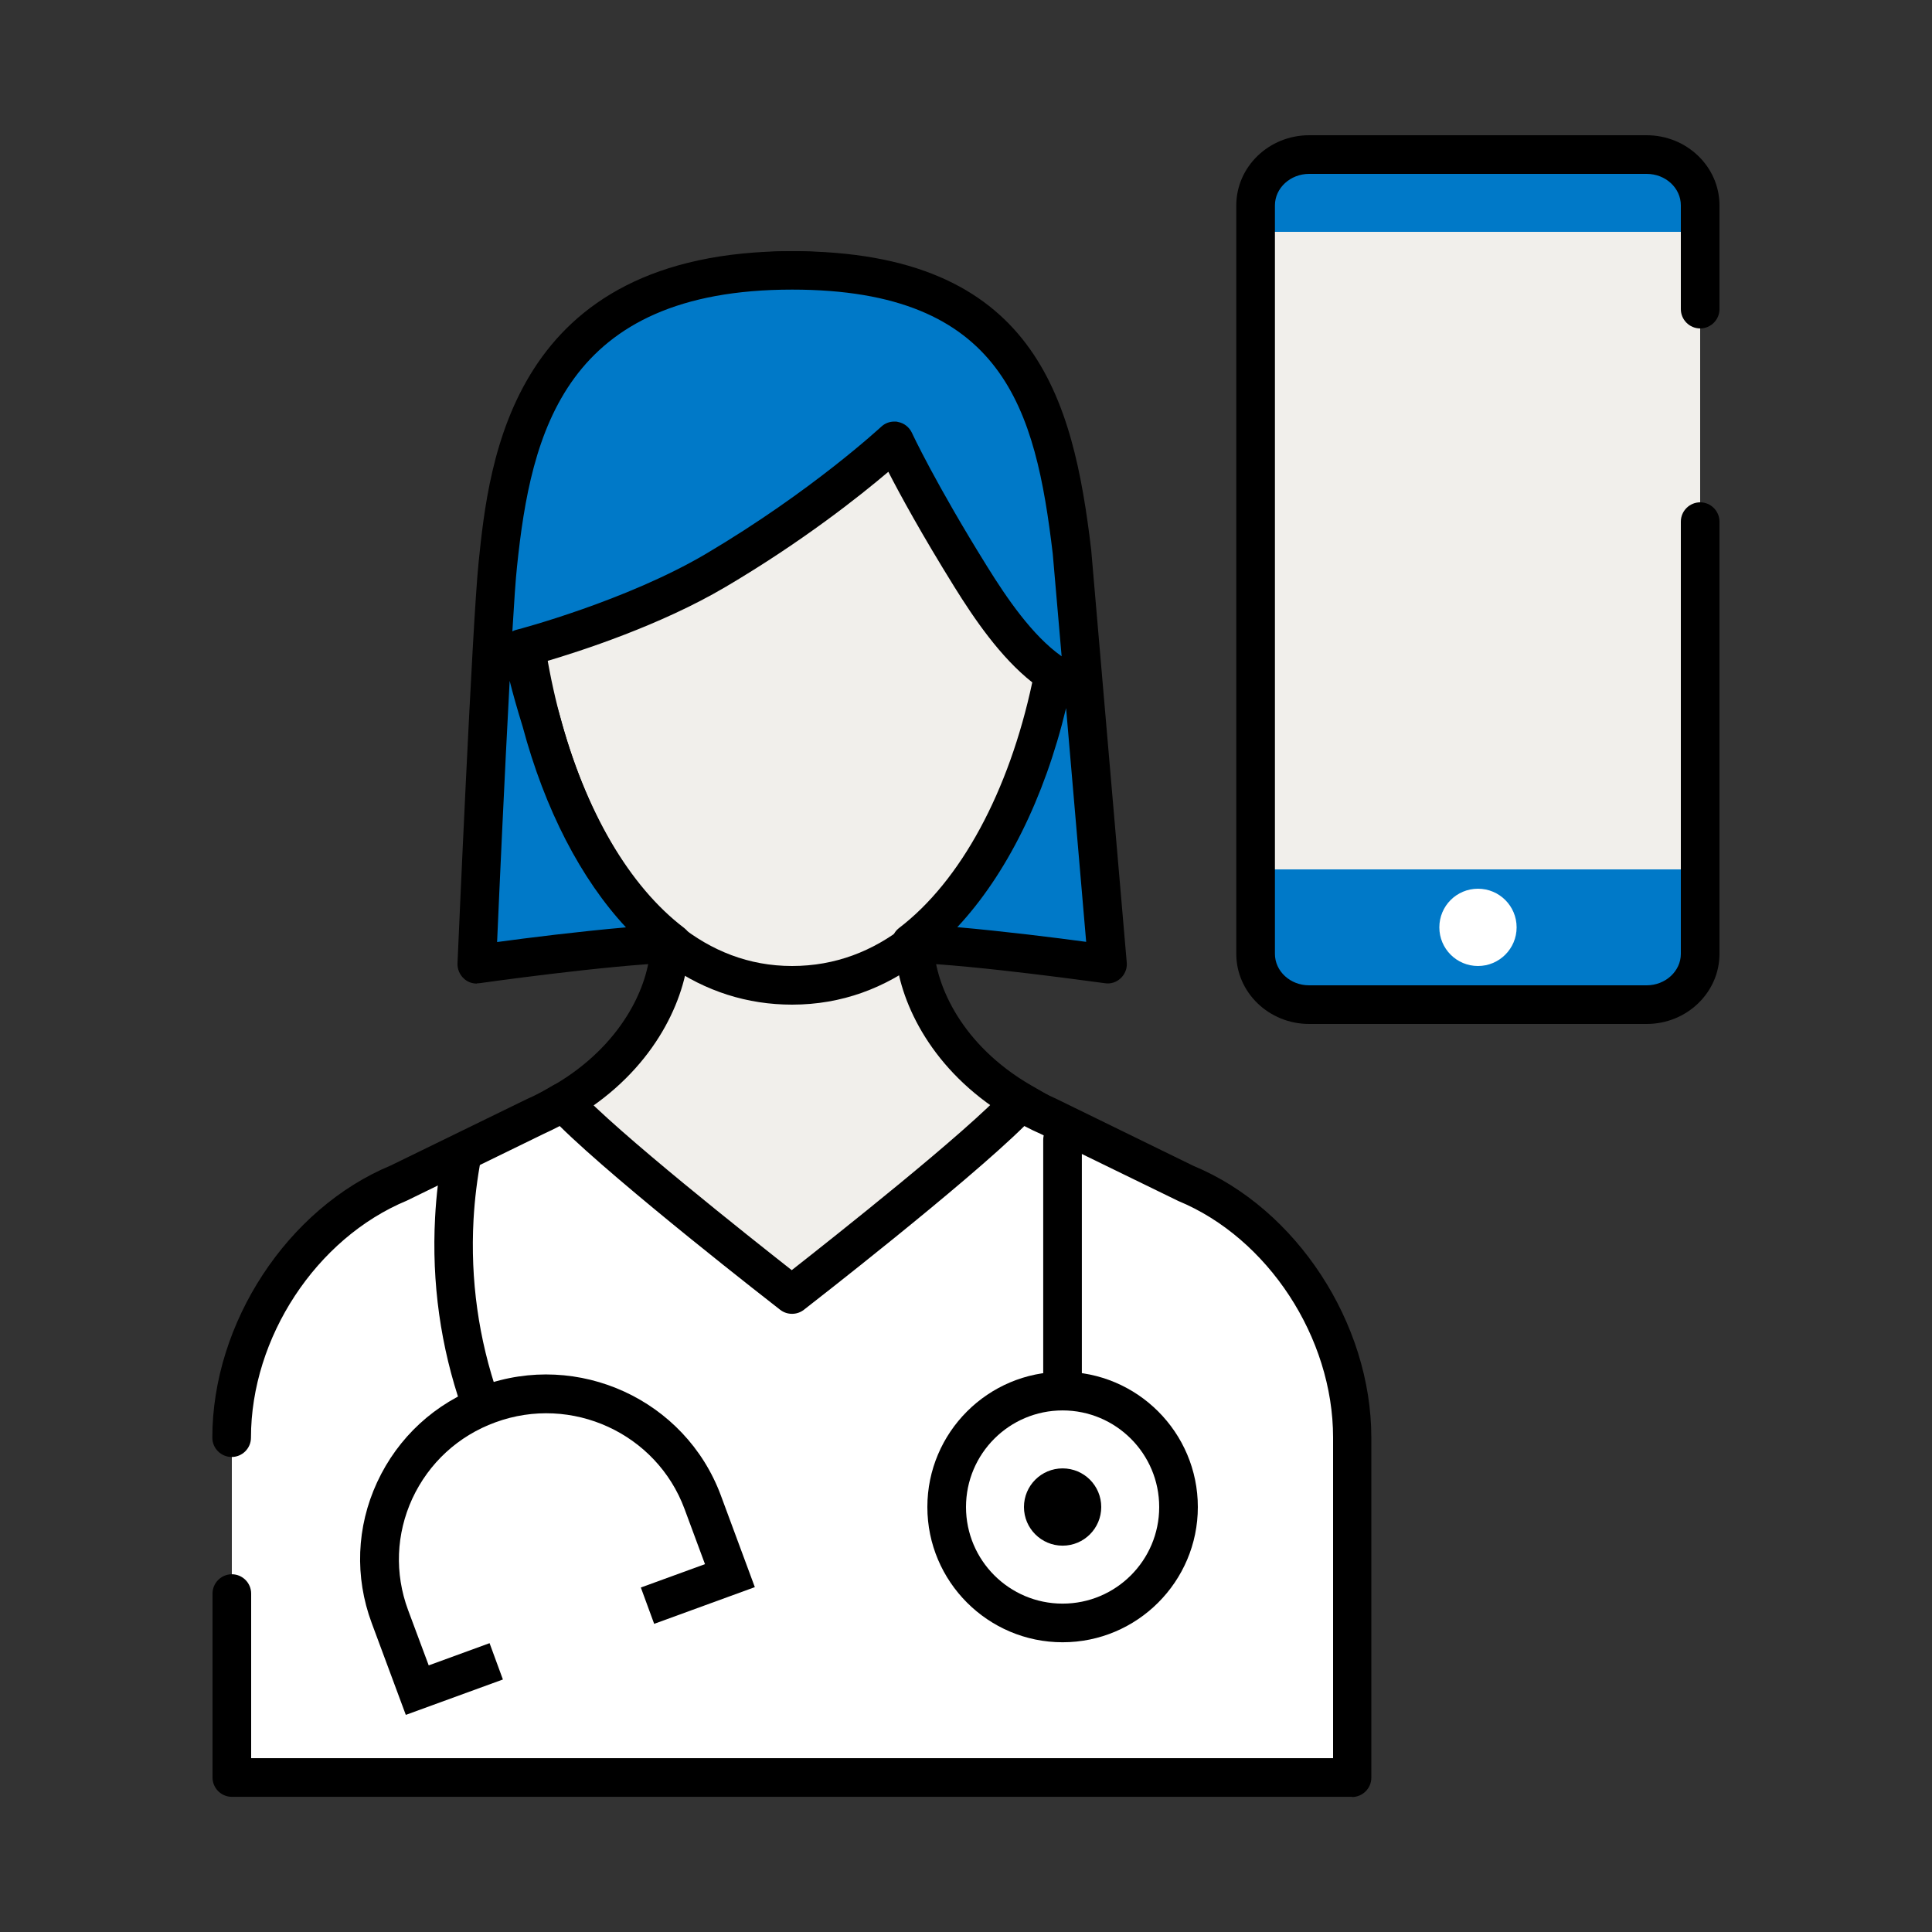<svg width="30" height="30" viewBox="0 0 30 30" fill="none" xmlns="http://www.w3.org/2000/svg">
<rect x="0" y="0" width="30" height="30" fill="#333333" stroke="none"/>
<path d="M14.202 14.715V13.29H10.398V14.715C10.368 15.417 9.9 16.437 8.748 17.109C9.489 17.919 10.827 21.372 12.3 21.372C13.773 21.372 15.111 17.922 15.852 17.109C14.7 16.437 14.232 15.42 14.202 14.715Z" fill="#F1EFEB"/>
<path d="M12.3 21.672C11.097 21.672 10.107 19.941 9.312 18.552C9.012 18.03 8.73 17.535 8.529 17.313L8.277 17.037L8.598 16.851C9.663 16.23 10.074 15.306 10.098 14.703V12.99H14.502V14.709C14.532 15.312 14.94 16.23 16.002 16.848L16.323 17.034L16.071 17.31C15.87 17.529 15.585 18.024 15.288 18.549C14.493 19.941 13.5 21.669 12.3 21.669V21.672ZM9.186 17.187C9.378 17.466 9.594 17.838 9.831 18.252C10.473 19.374 11.445 21.072 12.3 21.072C13.155 21.072 14.127 19.374 14.769 18.252C15.006 17.838 15.219 17.463 15.414 17.187C14.352 16.449 13.932 15.426 13.902 14.73V14.718V13.593H10.698V14.718C10.668 15.423 10.248 16.449 9.186 17.187Z" fill="black"/>
<path d="M3.6 24.744V27.6H21V22.32C21 20.67 19.935 19.002 18.411 18.369L16.293 17.334C16.134 17.265 15.99 17.187 15.852 17.106C15.111 17.916 12.3 20.097 12.3 20.097C12.3 20.097 9.489 17.916 8.748 17.106C8.61 17.187 8.466 17.265 8.307 17.334L6.189 18.369C4.665 19.002 3.6 20.67 3.6 22.32" fill="white"/>
<path d="M21 27.901H3.6C3.435 27.901 3.3 27.766 3.3 27.601V24.745C3.3 24.58 3.435 24.445 3.6 24.445C3.765 24.445 3.9 24.58 3.9 24.745V27.301H20.7V22.321C20.7 20.77 19.689 19.225 18.297 18.649L16.161 17.608C16.071 17.569 15.987 17.527 15.906 17.485C14.985 18.394 12.591 20.254 12.483 20.338C12.375 20.422 12.222 20.422 12.114 20.338C12.006 20.254 9.612 18.394 8.691 17.485C8.61 17.527 8.52 17.572 8.427 17.614L6.318 18.643C4.908 19.228 3.897 20.773 3.897 22.324C3.897 22.489 3.762 22.624 3.597 22.624C3.432 22.624 3.297 22.489 3.297 22.324C3.297 20.542 4.464 18.763 6.069 18.097L8.172 17.071C8.343 16.996 8.487 16.915 8.592 16.852C8.715 16.78 8.868 16.804 8.964 16.909C9.57 17.572 11.661 19.225 12.294 19.723C12.927 19.225 15.018 17.575 15.624 16.909C15.72 16.804 15.873 16.78 15.996 16.852C16.104 16.915 16.248 16.996 16.407 17.065L18.537 18.106C20.127 18.766 21.294 20.542 21.294 22.324V27.604C21.294 27.769 21.159 27.904 20.994 27.904L21 27.901Z" fill="black"/>
<path d="M16.501 25.201C17.495 25.201 18.301 24.395 18.301 23.401C18.301 22.407 17.495 21.601 16.501 21.601C15.507 21.601 14.701 22.407 14.701 23.401C14.701 24.395 15.507 25.201 16.501 25.201Z" fill="white"/>
<path d="M16.5 25.501C15.342 25.501 14.4 24.559 14.4 23.401C14.4 22.243 15.342 21.301 16.5 21.301C17.658 21.301 18.6 22.243 18.6 23.401C18.6 24.559 17.658 25.501 16.5 25.501ZM16.5 21.901C15.672 21.901 15 22.573 15 23.401C15 24.229 15.672 24.901 16.5 24.901C17.328 24.901 18 24.229 18 23.401C18 22.573 17.328 21.901 16.5 21.901Z" fill="black"/>
<path d="M16.5 24.001C16.832 24.001 17.1 23.732 17.1 23.401C17.1 23.069 16.832 22.801 16.5 22.801C16.169 22.801 15.9 23.069 15.9 23.401C15.9 23.732 16.169 24.001 16.5 24.001Z" fill="black"/>
<path d="M7.17 21.861C6.84 20.91 6.702 19.917 6.756 18.906C6.774 18.558 6.816 18.213 6.882 17.874L7.47 17.988C7.41 18.3 7.371 18.618 7.353 18.939C7.302 19.872 7.431 20.79 7.734 21.666L7.167 21.864L7.17 21.861Z" fill="black"/>
<path d="M16.499 21.9C16.334 21.9 16.199 21.765 16.199 21.6V17.7C16.199 17.535 16.334 17.4 16.499 17.4C16.664 17.4 16.799 17.535 16.799 17.7V21.6C16.799 21.765 16.664 21.9 16.499 21.9Z" fill="black"/>
<path d="M7.701 25.795L6.474 26.242L6.051 25.102C5.556 23.77 6.243 22.294 7.584 21.805C8.925 21.316 10.413 21.997 10.908 23.329L11.331 24.469L10.053 24.937" fill="white"/>
<path d="M6.3 26.625L5.772 25.203C5.505 24.486 5.535 23.709 5.856 23.016C6.18 22.317 6.756 21.786 7.485 21.519C8.979 20.973 10.641 21.735 11.193 23.22L11.721 24.645L10.158 25.215L9.951 24.651L10.947 24.288L10.629 23.43C10.194 22.257 8.877 21.651 7.692 22.086C7.116 22.296 6.66 22.716 6.402 23.271C6.15 23.82 6.126 24.432 6.336 24.999L6.657 25.86L7.602 25.515L7.809 26.079L6.303 26.628L6.3 26.625Z" fill="black"/>
<path d="M16.545 8.613C16.545 11.553 15.054 15.3 12.3 15.3C9.546 15.3 8.055 11.553 8.055 8.613C8.055 5.673 10.185 4.2 12.3 4.2C14.415 4.2 16.545 5.673 16.545 8.613Z" fill="#F1EFEB"/>
<path d="M12.299 15.6C10.907 15.6 9.719 14.772 8.864 13.203C8.171 11.928 7.754 10.215 7.754 8.613C7.754 6.27 9.314 3.9 12.299 3.9C15.284 3.9 16.844 6.27 16.844 8.613C16.844 11.43 15.401 15.6 12.299 15.6ZM12.299 4.5C10.4 4.5 8.354 5.787 8.354 8.613C8.354 11.19 9.608 15 12.299 15C14.99 15 16.244 11.292 16.244 8.613C16.244 5.787 14.198 4.5 12.299 4.5Z" fill="black"/>
<path d="M8.403 11.196C8.205 10.566 8.103 10.068 8.103 10.068C8.103 10.068 9.825 9.621 11.118 8.856C12.813 7.854 13.887 6.846 13.887 6.846C13.887 6.846 14.253 7.635 15.075 8.958C15.45 9.561 15.873 10.146 16.362 10.47C16.038 12.144 15.285 13.779 14.145 14.652C15.207 14.691 17.199 14.973 17.199 14.973L16.65 8.574C16.398 6.465 15.951 4.2 12.303 4.2C8.457 4.2 7.938 6.783 7.731 8.772C7.629 9.747 7.404 14.976 7.404 14.976C7.404 14.976 9.375 14.694 10.44 14.655C9.462 13.911 8.778 12.609 8.403 11.199V11.196Z" fill="#0079C8"/>
<path d="M7.404 15.273C7.329 15.273 7.257 15.246 7.203 15.195C7.137 15.135 7.101 15.048 7.104 14.961C7.113 14.748 7.332 9.711 7.431 8.739C7.593 7.167 7.932 3.9 12.3 3.9C16.077 3.9 16.665 6.192 16.944 8.538L17.496 14.946C17.505 15.036 17.469 15.126 17.403 15.189C17.337 15.252 17.247 15.282 17.154 15.267C17.133 15.267 15.168 14.985 14.133 14.949C14.007 14.943 13.896 14.862 13.857 14.739C13.818 14.619 13.86 14.487 13.962 14.409C14.919 13.677 15.666 12.294 16.029 10.596C15.534 10.206 15.126 9.606 14.82 9.114C14.313 8.298 13.977 7.683 13.794 7.326C13.359 7.695 12.471 8.403 11.271 9.111C10.257 9.711 9.009 10.113 8.46 10.275C8.508 10.476 8.586 10.773 8.691 11.103C8.691 11.106 8.691 11.112 8.694 11.115C9.09 12.594 9.774 13.764 10.623 14.409C10.725 14.487 10.767 14.616 10.728 14.739C10.689 14.859 10.581 14.943 10.452 14.949C9.414 14.988 7.467 15.264 7.446 15.267C7.431 15.267 7.419 15.27 7.404 15.27V15.273ZM7.914 10.572C7.836 12.012 7.752 13.86 7.719 14.628C8.178 14.565 8.997 14.463 9.72 14.4C9.021 13.65 8.46 12.57 8.115 11.28C8.031 11.01 7.962 10.764 7.914 10.572ZM14.865 14.397C15.582 14.46 16.401 14.562 16.866 14.625L16.554 10.995C16.218 12.393 15.624 13.584 14.865 14.397ZM13.887 6.546C13.905 6.546 13.926 6.546 13.944 6.552C14.04 6.57 14.118 6.633 14.16 6.72C14.163 6.729 14.529 7.512 15.33 8.799C15.63 9.282 16.029 9.87 16.485 10.191L16.347 8.598C16.08 6.36 15.591 4.497 12.3 4.497C8.769 4.497 8.244 6.717 8.028 8.799C8.007 8.991 7.983 9.348 7.956 9.804C7.977 9.792 8.001 9.783 8.028 9.777C8.046 9.774 9.726 9.33 10.965 8.598C12.612 7.623 13.671 6.636 13.683 6.627C13.74 6.573 13.812 6.546 13.887 6.546Z" fill="black"/>
<path d="M25.59 2.4H20.31C19.863 2.4 19.5 2.763 19.5 3.21V14.79C19.5 15.238 19.863 15.6 20.31 15.6H25.59C26.037 15.6 26.4 15.238 26.4 14.79V3.21C26.4 2.763 26.037 2.4 25.59 2.4Z" fill="#0079C8"/>
<path d="M26.4 3.6H19.5V13.5H26.4V3.6Z" fill="#F1EFEB"/>
<path d="M25.569 15.9H20.328C19.704 15.9 19.197 15.411 19.197 14.811V3.189C19.197 2.589 19.704 2.1 20.328 2.1H25.569C26.193 2.1 26.7 2.589 26.7 3.189V4.8C26.7 4.965 26.565 5.1 26.4 5.1C26.235 5.1 26.1 4.965 26.1 4.8V3.189C26.1 2.919 25.863 2.7 25.569 2.7H20.328C20.037 2.7 19.797 2.919 19.797 3.189V14.811C19.797 15.081 20.034 15.3 20.328 15.3H25.569C25.86 15.3 26.1 15.081 26.1 14.811V8.1C26.1 7.935 26.235 7.8 26.4 7.8C26.565 7.8 26.7 7.935 26.7 8.1V14.811C26.7 15.411 26.193 15.9 25.569 15.9Z" fill="black"/>
<path d="M22.95 15C23.281 15 23.55 14.731 23.55 14.4C23.55 14.068 23.281 13.8 22.95 13.8C22.618 13.8 22.35 14.068 22.35 14.4C22.35 14.731 22.618 15 22.95 15Z" fill="white"/>
</svg>
